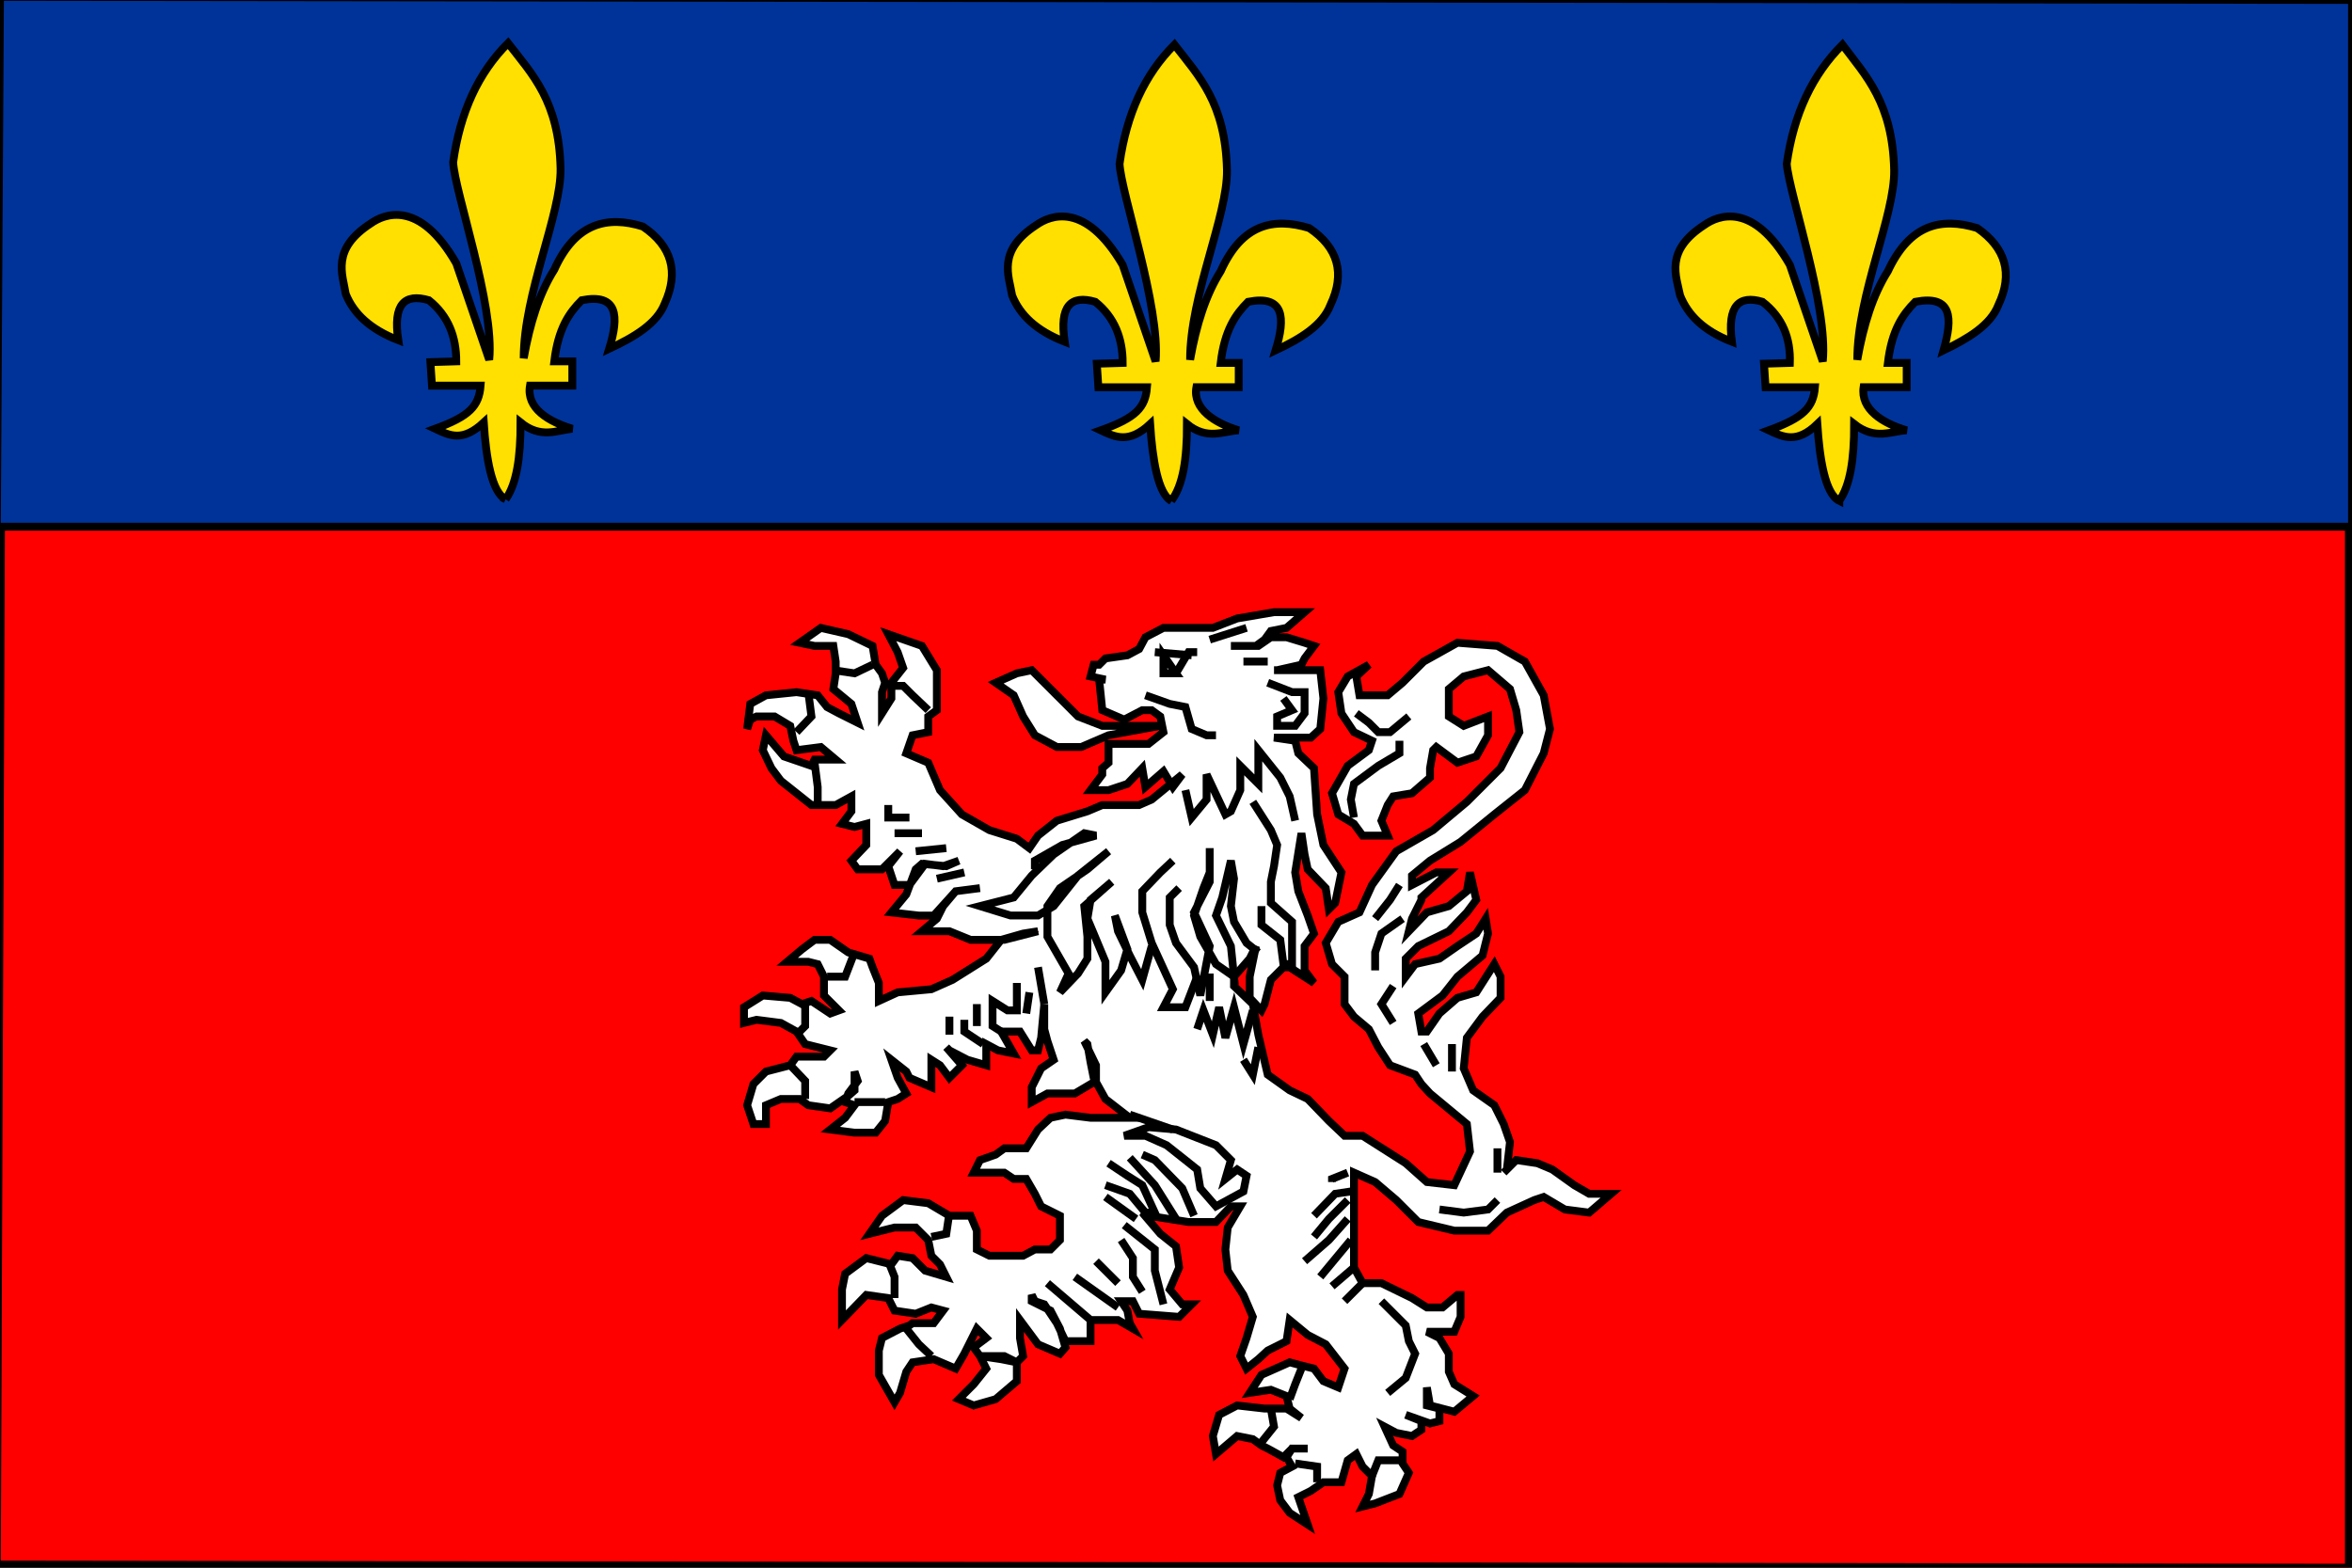 <svg height="200" width="300" xmlns="http://www.w3.org/2000/svg"><rect width="100%" height="100%" fill="#333333" stroke="none"/><g stroke="#000"><path d="m.4 0-.8 199.6 300 .4v-199.6z" fill="#f00" fill-rule="evenodd"/><path d="m140.6 90.6-.4-3.9h.8l-1.9-.4.4-1.5h.7l.4-.4.4-.4 2.8-.4 1.5-.8.8-1.5 2.3-1.2h4.7 1.6l3.1-1.2 4.7-.8h3.9l-2.3 2-2 .4-.8 1.1-1.1.8h-3.2 3.5l1.6-1.1h2l2.3.7 1.2.4-1.2 1.6-.4.8-3.1.7h-.4 3.9 2l.4 3.6-.4 3.9-1.2 1.1h-4.7l2.7.4.4 1.6 2 1.9.4 5.9.8 3.9 2.3 3.5-.8 3.9-.8.8-.4-2.7-2.3-2.4-.4-1.9-.4-2.7-.8 5 .4 2.4 1.2 3.1.8 2.3-1.2 1.6v3.1l1.2 1.6-3.1-2h-.8l-1.6 1.6-.8 3.1-.4.8-1.5-1.6v-2.7l.8-3.9-.8 1.6-2 2.3v1.2l2.4 2.3.7 3.9 1.2 5.1 2.8 2 2.3 1.1 2.7 2.8 2 1.9h2.3l5.5 3.5 2.7 2.4 3.5.4 2-4.3-.4-3.5-4.7-3.9-1.1-1.2-.8-1.2-3.2-1.2-1.5-2.3-1.2-2.3-1.9-1.6-1.2-1.6v-3.5l-1.6-1.6-.8-2.7 1.6-2.7 2.7-1.2 1.6-3.5 3.1-4.3 4.7-2.7 4.3-3.6 4.3-4.3 2.4-4.6-.4-2.8-.8-2.7-2.8-2.4-3.1.8-1.9 1.6v3.5l1.9 1.2 3.1-1.2v2.4l-1.5 2.7-2.4.8-2.7-2-.4.4-.4 2.3v1.2l-2.3 2-2.4.4-.7 1.1-.8 2 .8 1.9h-3.2l-1.1-1.5-2-1.2-.8-2.7 2-3.5 2.7-2 .4-1.2-2.3-1.1-1.6-2.4-.4-2.7 1.2-2 2.7-1.5-1.6 1.5.4 2.4h3.6l1.9-1.6 2.7-2.7 4.3-2.4 5.1.4 3.5 2 2.4 4.3.8 4.3-.8 3.1-2.4 4.7-3.9 3.1-4.3 3.5-3.9 2.4-2.3 1.9v1.2l3.1-1.6h1.6l-3.5 3.2v.3l-1.2 2.4-.4 1.6 2.3-2.4 2.8-.8 2.3-1.9.4-2.4.8 3.5-1.2 1.6-2.3 2.4-3.9 1.9-1.6 1.6v2.3l1.2-1.6 3.1-.7 2.3-1.6 2.4-1.6 1.2-1.9.3 1.9-.7 2.8-3.2 2.7-1.9 2.4-3.1 2.3.4 2.3h.7l1.6-2.3 2.3-2 2.4-.7 2.3-3.6.8 1.6v2.7l-2.3 2.4-2 2.7-.4 3.9 1.2 2.8 2.7 1.9 1.2 2.4.8 2.3-.4 3.5-.4.4 1.6-1.6 2.7.4 1.9.8 2.8 2 1.9 1.1h2.8l-2.8 2.4-3.1-.4-2.7-1.6-1.2.4-3.5 1.6-2.4 2.3h-4.3l-4.6-1.1-2.8-2.8-2.7-2.3-2.7-1.2v4.3 7.8l1.1 2h2.4l3.9 1.9 1.9 1.2h2l1.9-1.6h.4v2.8l-.8 1.9h-3.5l1.6.8 1.2 2v2.3l.7 1.6 2.4 1.5-2.4 2-3.1-.8-.4-2.3v2.3l1.6.4v1.6l-1.2.3-3.1-1.1 2 .8v1.1l-1.2.8-2-.4-1.5-.8 1.1 2.4 1.2.8v1.5l.8 1.2-1.2 2.7-3.1 1.2-1.6.4.8-1.6.4-2.3-1.2-1.2-.8-1.6-1.1.8-.8 2.8h-2-.3l-1.6 1.1-1.6.8 1.2 3.5-2.3-1.5-1.2-1.6-.4-1.9.4-1.6 1.5-.8-.7-1.2.7-1.1h2-2l-1.1 1.1-2-1.1-.8-.4-1.1-.8-2-.4-2.7 2.3-.4-2.3.8-2.7 2.3-1.2 3.5.4h2.8l1.9 1.2-1.5-1.2-.4-1.6-2-.8-2.7.4 1.5-2.3 3.6-1.6 1.5.4 1.6.4 1.2 1.6 1.9.8.8-2.4-2.4-3.1-2.3-1.2-2.3-1.9-.4 2.7-2.4 1.2-1.2 1.1-1.5 1.2-.8-1.6.8-2.3.8-2.7-1.2-2.8-2-3.1-.3-2.7.3-2.8 1.6-2.7h-1.2l-1.9 2h-3.5l-5.1-.8-.8-.4 2.3 2.7 2 1.6.4 2.7-1.2 2.8 1.6 1.9h1.2l-1.6 1.6-5.1-.4-.8-1.6h-1.5l.8 1.2.3 1.6.4.7-1.9-1.1h-3.5l-5.5-4.7 5.5 4.7v2.7h-3.2l-1.1-2.3-1.6-2.4-1.2-.4-.4-.8v.8l2.4 1.2 1.2 2.3.7 2.4-.7.8-2.8-1.2-2.3-3.1v2.3l.4 2.3-.8.8-1.6-.8h-1.1-2l2.7.4 2 .4v2.4l-2.7 2.3-2.8.8-1.9-.8 1.9-1.9 1.6-2-.8-1.6-.8-1.1 1.6-1.2-1.2-1.2-1.6 3.2-1.1 1.9-2.8-1.2-2.7.4-.8 1.2-.8 2.7-.7 1.2-2-3.5v-3.1l.4-1.6 2.3-1.2 1.2-.4.4-.3h2.7l1.2-1.6-1.5-.4-2 .8-2.7-.4-.8-1.6-2.8-.4-3.1 3.2v-3.9l.4-2 2.7-2 3.2.8.8-1.1 1.9.3 1.6 1.6 2.7.8-.8-1.6-1.1-1.1-.4-2-1.6-1.6h-2.7l-3.2.8 1.6-2.3 2.7-2 3.2.4 2.7 1.6h2.3.4l.8 1.9v2.4l1.6.8h4.3l1.5-.8h2l1.2-1.2v-3.1l-2.4-1.2-.8-1.6-1.1-1.9h-1.6l-1.2-.8h-2.7-1.2l.8-1.6 2-.7 1.1-.8h2.8l1.5-2.4 1.6-1.5 1.9-.4 3.2.4h5l-3.1-2.4-1.5-2.7-.4-2-.4-2.3-.4-.4 1.5 3.1v2l-2.7 1.6h-3.5l-2 1.1v-1.9l1.2-2.4 1.6-1.1-.8-2.4-.4-1.5v-3.2l-.4 4.3-.4 1.6h-.8l-1.5-2.4h-2.4l1.6 2.8-2-.4-1.5-.8v2 .7l-2.4-.7-2.3-1.2-.4-.4 2 2.3-1.6 1.6-1.2-1.6-1.1-.7v3.5l-2.8-1.2-.4-.8-1.9-1.5.8 2.3 1.1 2-1.1.7-1.2.4-.4 2.4-1.2 1.5h-2.7l-3.1-.4 1.9-1.5 1.2-1.6-1.2-.4.4-1.1 1.2-1.6-.4-1.2v2.4l-.8.7-2.3 1.6-2.8-.4-1.1-.8h-2.4l-1.9.8v2.4h-1.6l-.8-2.4.8-2.7 1.6-1.6 3.1-.8.8-1.1h3.5l.8-.8-3.2-.8-1.1-1.6-2-1.1-3.1-.4-1.6.4v-2l2.4-1.5 3.5.3 1.5.8 1.2-.4 2.4 1.6 1.1-.4-1.9-1.9v-2.4l-.8-1.6-1.2-.3h-2.7l1.9-1.6 1.6-1.2h2l2.3 1.6 2.7.8.4 1.1.8 2v2.3l2.4-1.1 4.3-.4 2.7-1.2 4.3-2.7 1.9-2.4 2.8-.8 1.9-.3-4.3 1.1h-4.3l-2.7-1.1h-3.5l1.9-1.6.8-1.6 1.6-1.9 3.1-.4-3.1.4-2.8 3.1h-1.9l-3.5-.4 1.9-2.3 1.2-3.2.8-.7 3.1.3 1.6-.7-2 .7-2.3-.3-2 2.7h-1.9l-.8-2.4 1.5-1.9-2.3 2.3h-3.1l-.8-1.1 1.9-2v-2.7l-1.5.4-1.6-.4 1.2-1.6v-1.9l-2 1.1h-3.1l-3.9-3.1-1.2-1.6-1.1-2.3.4-1.9 2.3 2.7 3.5 1.2.4-.8h2.7l-1.9-1.6-3.1.4-.4-1.2-.4-1.9-2-1.2h-2.3l-.8.4-.4 1.2.4-3.2 2-1.1 3.9-.4 2.7.4 1.2 1.5 1.5.8 2.4 1.2-.8-2.4-2.3-1.9.3-2v-1.5l-.3-2h-2.4l-1.9-.4 2.7-1.9 3.5.8 3.1 1.5.4 2.4.8 1.1.4 1.2-.4 1.2v2.7l1.2-1.9v-2l1.5-1.9-.7-2-1.2-2.3 4.3 1.5 1.9 3.1v5.1l-1.1.8v2l-2 .4-.8 2.3 2.8 1.2 1.5 3.5 2.8 3.1 3.5 2 3.5 1.1 1.6 1.2 1.1-1.6 2.4-1.9 3.9-1.2 1.9-.8h4.7l1.6-.7 3.9-3.2-1.2 1.6-1.2-2-2.3 2-.4-2.4-1.9 2-2.4.8h-2.3l1.5-2v-.8l.8-.7v-1.6-.8h2.4 2.7l1.9-1.5-.4-2-1.1-.8h-1.2l-2.3 1.2z" fill="#fff" fill-rule="evenodd"/><path d="m148 92.6h-4.2-3.2l-3.1-1.2-3.1-3.1-2.8-2.8-1.9.4-2.7 1.2 2.3 1.6 1.2 2.7 1.5 2.4 2.8 1.5h3.1l3.5-1.5z" fill="#fff" fill-rule="evenodd"/><g fill="none"><path d="m146.1 88.7 3.1 1.1 2 .4.8 2.8 1.9.8h1.2"/><path d="m147.3 83.2 4.7.4"/><path d="m154.3 81.6 4.7-1.5"/><path d="m148.4 83.6v2.3h1.6z"/><path d="m158.6 84.4h3.1"/><path d="m161.7 87.1 3.1 1.2h1.6v2.7l-1.2 1.6h-2.3v-1.2l1.9-.8-1.1-1.5"/><path d="m165.2 104.7-.7-3.1-1.2-2.4-2.8-3.5v4.3l-2.3-2.3v3.1l-1.2 2.7-.7.4-2.4-5.1v3.2l-1.9 2.3-.8-3.5"/><path d="m159.8 102.3 2.3 3.6.8 1.9-.4 2.7-.4 2v2.7l2.7 2.4v3.1 2.3h-1.1l-.4-3.1-2.4-1.9v-2.4"/><path d="m160.5 121.5-1.5-1.2-1.6-2.7-.4-2 .4-3.5-.4-2.3-1.1 4.7-.8 2.3 1.9 3.9.4 3.9-2.3-1.6-2-3.5-.8-2.7 1.2-3.5.8-2v-3.1 4.3l-2 3.9 2 4.3-1.2 6.3-.8-3.6-2.3-3.1-.8-2.3v-3.5l1.2-1.2"/><path d="m154.3 124.2v3.5"/><path d="m159.8 128.9-1.2 4.3-1.2-4.7-1.1 3.9-.8-3.9-.8 3.5-1.2-3.1-.8 2.4"/><path d="m160.5 133.6-.7 3.5-1.2-1.9"/><path d="m152.7 124.6-1.5 3.9h-2.8l1.2-2.3-1.6-3.5-1.1-2.4-1.2-3.9v-2.7l2.3-2.4 1.6-1.5"/><path d="m146.9 120.7-1.2 4.3-1.6-3.1-1.5-3.1-.4-2 1.6 4.3-.8 2.7-2 2.8v-3.9l-1.5-3.6-.8-1.9.4-2.4 2.7-2.3-3.5 3.1.4 3.9v2.8l-1.2 1.9-2.3 2.4 1.1-2.4-2.7-4.7v-3.9l1.6-2.3 3.5-2.4 2.7-2.3-3.9 3.1-3.1 3.9-2 1.2h-3.5l-3.9-1.2 4.3-1.1 2.3-2.8 2.8-2.7 3.9-2.7 1.5.3-4.3 1.2-3.5 2v1.1"/><path d="m123 111.3-3.5.8"/><path d="m120.7 108.2-3.9.4"/><path d="m117.6 106.3h-3.5"/><path d="m116 104.3h-2.7v-1.6"/><path d="m118.4 90.6-2-1.9-1.2-1.2h-1.9"/><path d="m111.3 84.8-2.3 1.1-2.7-.4"/><path d="m103.1 88.3.4 3.1-1.9 2"/><path d="m103.9 97.3.4 3.1v1.9"/><path d="m109 121.5-1.2 3.1h-2.3"/><path d="m102.7 128.1v2.8l-1.1 1.1"/><path d="m100.8 135.9 1.9 2v2.3"/><path d="m109 140.6h3.9"/><path d="m121.1 154.7-.4 2.7-1.9.4"/><path d="m113.3 160.9.8 2v2.7"/><path d="m115.6 169.5 1.6 2 1.6 1.5"/><path d="m137.1 162.9 5.5 3.9"/><path d="m139.8 160.9 2.8 2.8"/><path d="m143 158.2 1.5 2.3v2.4l1.2 1.9"/><path d="m148.4 166.4-1.1-4.3v-2.7l-3.9-3.1"/><path d="m141 152.7 3.9 2.8"/><path d="m152.3 155.1-1.5-3.5-3.5-3.6-1.6-.7"/><path d="m141 151.2 3.1 1.1 2 2.4h1.2l-1.6-3.5-1.9-1.2-2.4-1.6"/><path d="m144.1 147.7 3.2 3.5 2.7 4.3"/><path d="m158.6 152-3.5 1.9-2-2.3-.4-2.4-1.5-1.2-2.4-1.9-2.7-1.2h-2.7l3.1-1.1 3.5.3 5.1 2 1.9 1.9-.7 2.4 1.5-1.2 1.2.8z"/><path d="m149.6 144.1-5.5-1.9"/><path d="m133.2 128.1-.8-4.7z"/><path d="m129.7 125.4v3.5h-1.2l-1.9-1.2v3.2l1.1.7"/><path d="m130.9 129.3.4-2.7"/><path d="m124.6 128.1v2.8"/><path d="m121.1 129.7v2.3"/><path d="m125.4 133.2-2.4-1.6v-1.5"/><path d="m183.6 154.3 3.1.4 3.1-.4 1.2-1.2"/><path d="m171.9 149.6-2 .8v.4"/><path d="m172.3 152-2 .3-2.7 2.8"/><path d="m167.6 157.8 1.9-2.3 2.4-2.4"/><path d="m171.9 155.5-2.4 2.7-3.1 2.7"/><path d="m168.4 162.9 3.9-4.7"/><path d="m172.7 161.7-2.8 2.4"/><path d="m173.8 163.7-2.3 2.3"/><path d="m176.2 166 3.1 3.1.4 2 .8 1.6-1.2 3.1-2.3 1.9"/><path d="m178.9 186.3h-3.1l-.8 2"/><path d="m165.2 186.7 2.8.4v2"/><path d="m160.9 184 1.6-2-.4-2.3"/><path d="m164.5 178.5.7-1.9.8-2"/><path d="m181.6 133.2 1.6 2.7"/><path d="m177.7 130.5-1.5-2.4 1.5-2.3"/><path d="m175.4 123.8v-2.3l.8-2.4 2.7-1.9"/><path d="m175.4 117.2 1.9-2.4 1.2-1.9"/><path d="m172.7 104.3-.4-2.3.4-2 3.1-2.3 2.7-1.6v-1.6"/><path d="m179.7 91.4-2.4 2h-1.5l-1.2-1.2-1.6-1.2"/><path d="m185.2 133.2v3.5"/><path d="m191 149.6v-3.1"/><path d="m150 85.9 1.6-2.7h1.1"/></g><path d="m0-.4c-.4 67.6-.4 67.6-.4 67.6h300.4v-67.2z" fill="#039" fill-rule="evenodd"/><path d="m64.5 63.7c-1.8-.9-2.5-5.3-2.8-9.8-2.7 2.5-4.3 1.7-6.2.8 4.4-1.6 5.6-2.9 5.8-5.5h-6.2l-.2-3 3.3-.1c0-3.1-1-5.8-3.5-7.8-3.1-.9-4.6.5-3.9 5.1-3.6-1.4-5.7-3.4-6.7-5.9-.4-2.5-1.9-5.7 3.2-9 1.7-1.2 6.2-3.1 10.9 5.1l4.2 12.3c.7-7-4.4-21.4-4.6-25.2.9-6.4 3.2-11.4 7-15.2 3.1 4 6.5 7.4 6.7 16 .1 5.8-4.7 15.9-4.7 24.2.8-4.5 2-8.3 3.9-11.3 2.7-6 6.8-6.9 11.3-5.5 3.7 2.5 4.6 5.8 2.8 9.8-1 2.6-3.9 4.3-7.1 5.8 1.3-4.2 1.1-7.1-3.5-6.2-1.6 1.6-3 3.6-3.5 7.8h2.3v3.1h-5.4c-.5 2.9 2.4 4.6 5.4 5.5-2 .2-4 1.3-6.6-.8 0 4.5-.5 7.8-1.9 9.8z" fill="#ffe000" fill-rule="evenodd"/><path d="m149.4 63.9c-1.7-.9-2.4-5.3-2.7-9.8-2.7 2.5-4.4 1.7-6.3.8 4.5-1.6 5.7-2.9 5.9-5.5h-6.2l-.2-3 3.3-.1c0-3.1-1-5.8-3.5-7.8-3.1-.9-4.6.5-3.9 5.1-3.6-1.4-5.7-3.4-6.7-5.9-.4-2.5-2-5.7 3.1-9 1.7-1.2 6.2-3.1 11 5.1l4.2 12.3c.6-7-4.4-21.4-4.6-25.2.9-6.4 3.2-11.4 7-15.2 3.1 4 6.5 7.4 6.7 16 .1 5.8-4.7 15.9-4.7 24.2.8-4.5 2-8.3 3.9-11.3 2.7-6 6.7-6.9 11.3-5.5 3.7 2.5 4.6 5.8 2.7 9.8-1 2.6-3.8 4.3-7 5.8 1.3-4.2 1.1-7.1-3.5-6.2-1.6 1.6-3 3.6-3.5 7.8h2.3v3.1h-5.4c-.5 2.8 2.4 4.6 5.4 5.5-2 .1-4 1.3-6.6-.8 0 4.5-.5 7.8-2 9.8z" fill="#ffe000" fill-rule="evenodd"/><path d="m234.6 63.9c-1.8-.9-2.5-5.3-2.8-9.8-2.6 2.5-4.3 1.7-6.2.8 4.4-1.6 5.7-2.9 5.9-5.5h-6.3l-.2-3 3.3-.1c.1-3.1-.9-5.8-3.5-7.8-3-.9-4.5.5-3.9 5.1-3.6-1.4-5.6-3.4-6.6-5.9-.5-2.5-2-5.7 3.1-9 1.7-1.2 6.2-3.1 10.9 5.1l4.2 12.3c.7-7-4.3-21.4-4.6-25.2.9-6.4 3.3-11.4 7.1-15.2 3 4 6.4 7.4 6.6 16 .1 5.8-4.7 15.9-4.7 24.2.8-4.5 2-8.3 3.9-11.3 2.8-6 6.8-6.9 11.4-5.5 3.6 2.5 4.6 5.8 2.7 9.8-1 2.6-3.9 4.3-7 5.8 1.2-4.2 1.1-7.1-3.6-6.2-1.6 1.6-3 3.6-3.5 7.8h2.4v3.1h-5.5c-.4 2.8 2.4 4.6 5.5 5.5-2 .1-4 1.3-6.7-.8 0 4.5-.5 7.8-1.9 9.8z" fill="#ffe000" fill-rule="evenodd"/></g></svg>